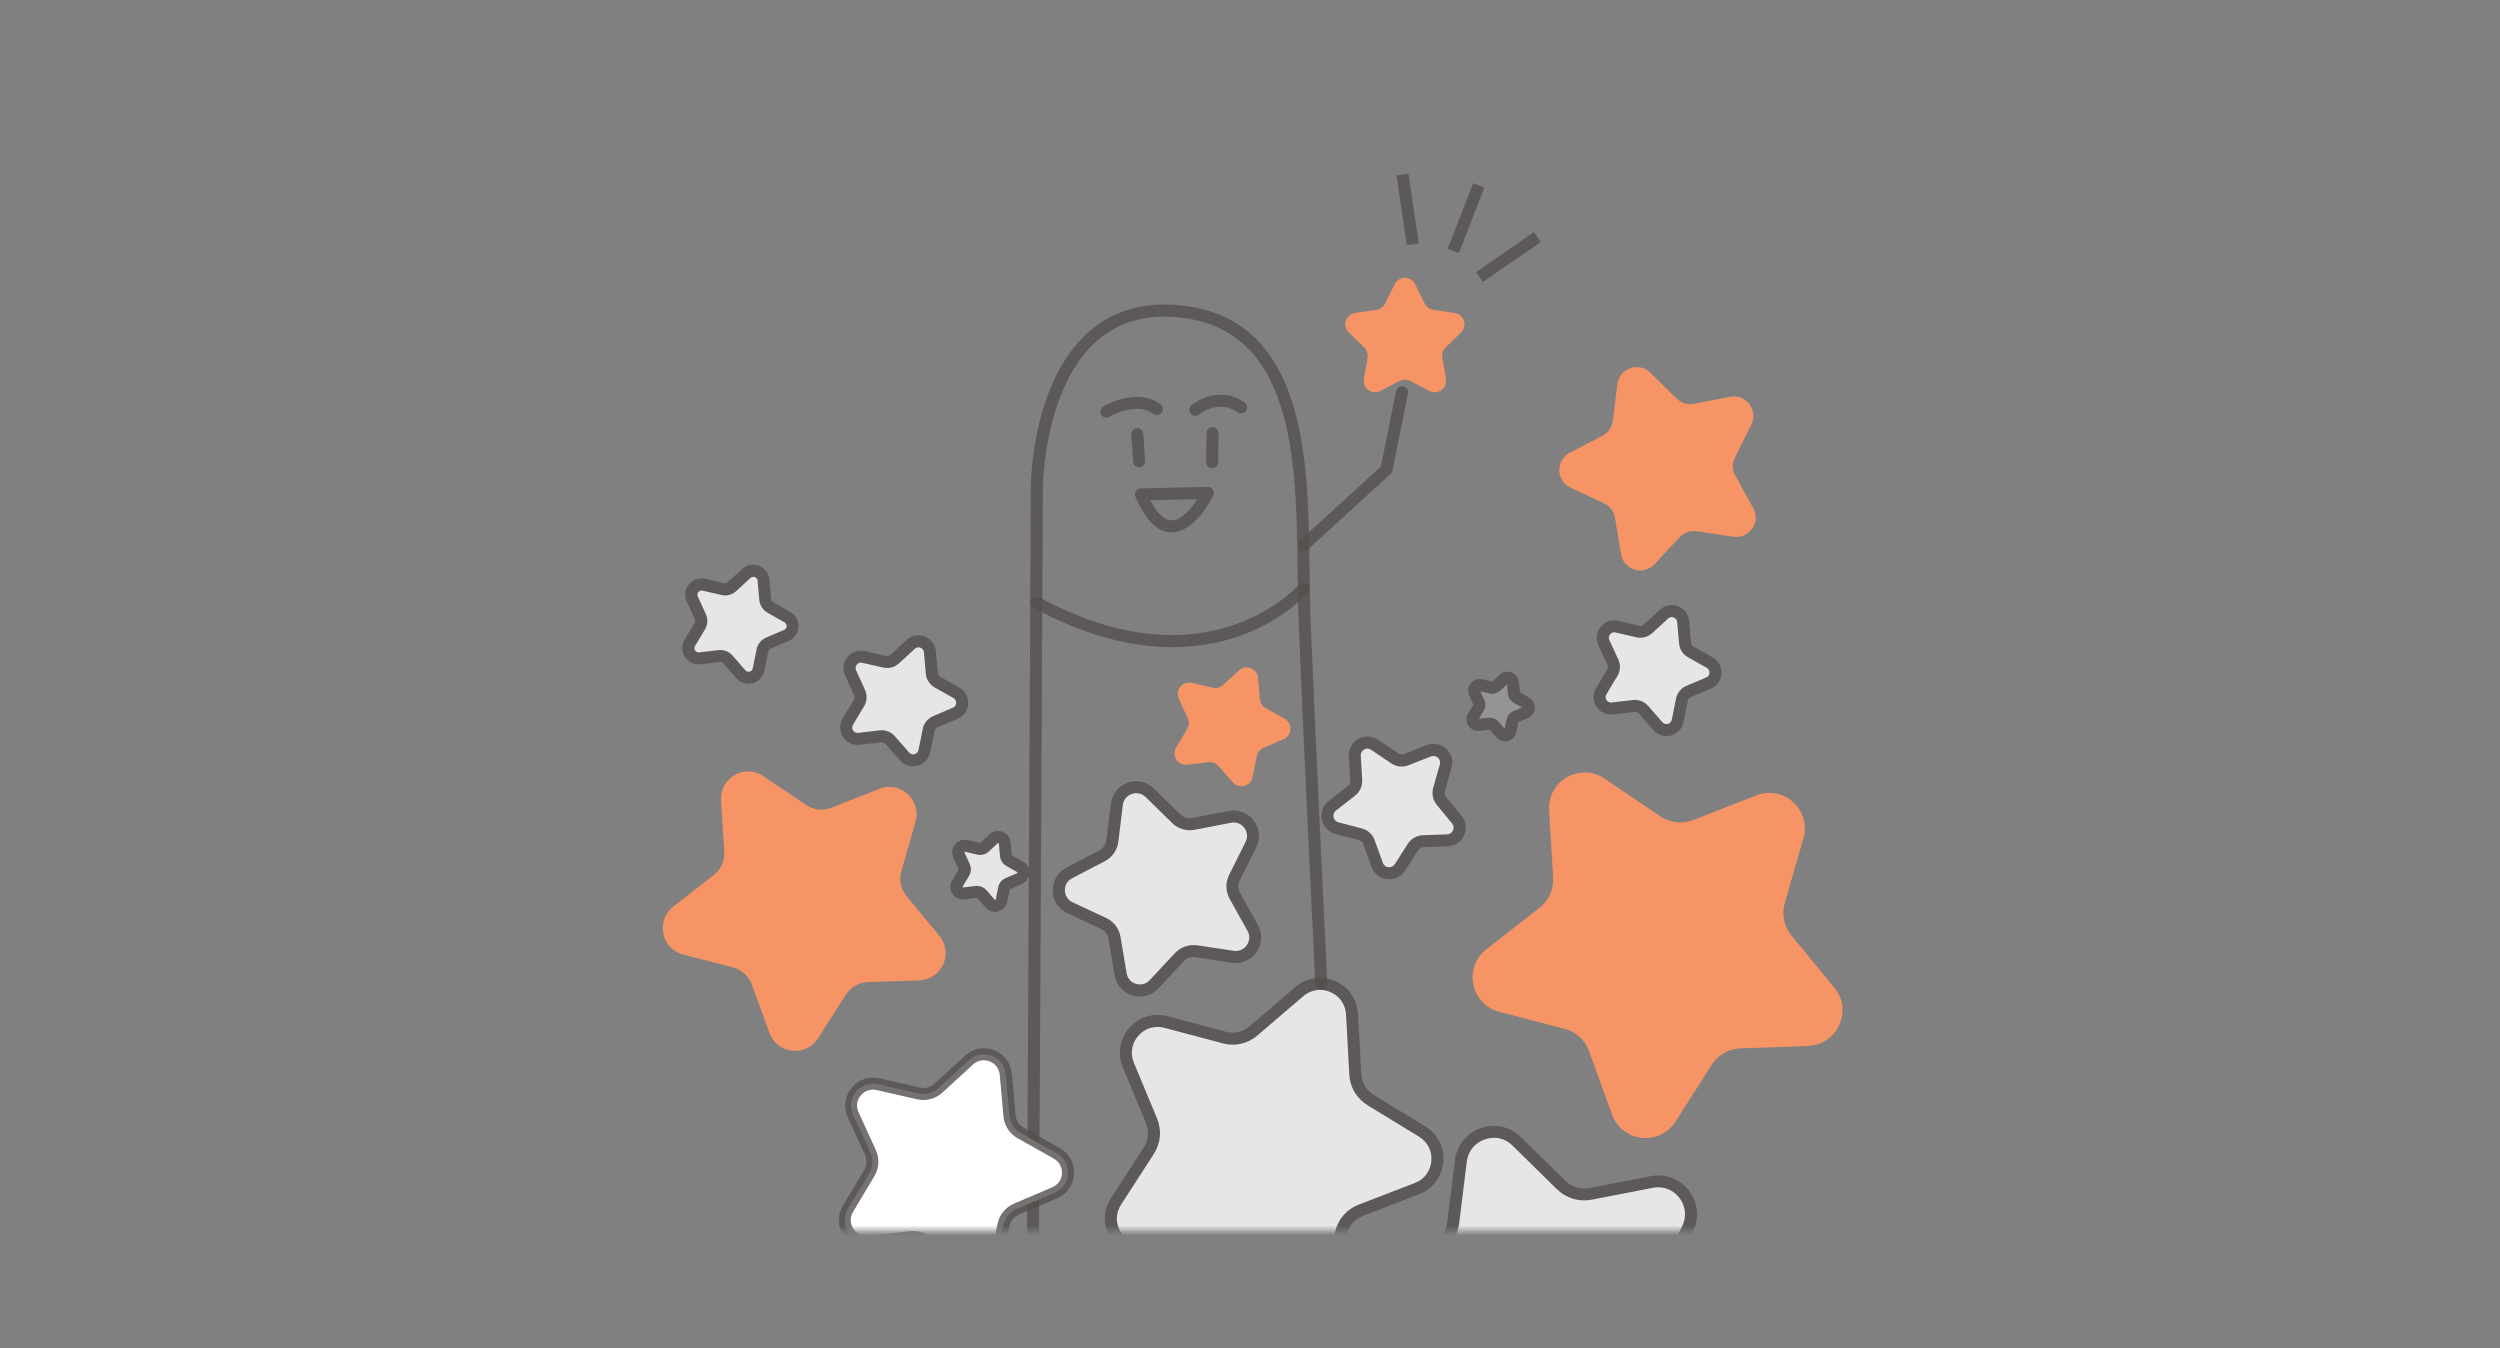 <svg width="254" height="137" viewBox="0 0 254 137" fill="none" xmlns="http://www.w3.org/2000/svg">
<rect x="0" y="0" width="254" height="137" fill="#808080" stroke="none"/>
<g clip-path="url(#clip0_121_1185)">
<mask id="mask0_121_1185" style="mask-type:luminance" maskUnits="userSpaceOnUse" x="43" y="-3" width="151" height="128">
<path d="M193.582 -3H43V125H193.582V-3Z" fill="white"/>
</mask>
<g mask="url(#mask0_121_1185)">
<g opacity="0.8">
<path d="M104.911 133.091C104.576 133.091 104.304 132.813 104.304 132.478L104.734 49.427C104.734 49.01 104.835 39.078 110.392 33.919C112.775 31.707 115.803 30.721 119.4 30.98C125.368 31.403 129.237 34.583 131.235 40.697C132.917 45.855 132.993 52.303 133.056 57.993C133.075 59.694 133.094 61.293 133.151 62.798C133.6 74.304 134.845 99.68 134.858 99.939C134.877 100.274 134.611 100.565 134.276 100.578C133.935 100.597 133.65 100.331 133.637 99.996C133.625 99.743 132.379 74.354 131.931 62.842C131.874 61.325 131.855 59.713 131.836 58.006C131.716 46.898 131.564 33.072 119.318 32.206C116.075 31.972 113.357 32.851 111.233 34.823C106.061 39.615 105.96 49.345 105.96 49.446L105.53 132.497C105.53 132.832 105.252 133.104 104.917 133.104L104.911 133.091Z" fill="#534F4E"/>
</g>
<g opacity="0.8">
<path d="M119.13 65.757C115.286 65.757 110.538 64.764 104.981 61.742C104.684 61.578 104.577 61.211 104.735 60.914C104.899 60.617 105.266 60.51 105.563 60.668C122.657 69.974 131.894 59.498 131.989 59.397C132.21 59.138 132.596 59.112 132.848 59.327C133.108 59.549 133.133 59.934 132.918 60.187C132.817 60.307 130.389 63.095 125.705 64.695C123.96 65.289 121.753 65.751 119.124 65.751L119.13 65.757Z" fill="#534F4E"/>
</g>
<g opacity="0.8">
<path d="M123.151 47.562H123.145C122.81 47.562 122.538 47.278 122.544 46.943L122.582 44.009C122.582 43.674 122.86 43.396 123.202 43.409C123.537 43.409 123.808 43.693 123.802 44.028L123.764 46.962C123.764 47.297 123.486 47.562 123.151 47.562Z" fill="#534F4E"/>
</g>
<g opacity="0.8">
<path d="M115.735 47.48C115.419 47.48 115.147 47.233 115.128 46.911L114.938 44.148C114.913 43.813 115.172 43.522 115.507 43.497C115.842 43.472 116.133 43.731 116.158 44.066L116.348 46.829C116.373 47.164 116.114 47.455 115.779 47.48C115.766 47.48 115.754 47.48 115.735 47.48Z" fill="#534F4E"/>
</g>
<g opacity="0.8">
<path d="M132.457 56.002C132.293 56.002 132.128 55.932 132.008 55.806C131.781 55.559 131.799 55.167 132.046 54.94L140.302 47.392L141.845 39.736C141.908 39.407 142.237 39.192 142.566 39.255C142.894 39.325 143.109 39.641 143.046 39.976L141.466 47.828C141.44 47.954 141.377 48.068 141.276 48.156L132.874 55.838C132.754 55.945 132.609 55.996 132.463 55.996L132.457 56.002Z" fill="#534F4E"/>
</g>
<path d="M143.778 28.875L144.752 30.847C144.922 31.189 145.245 31.429 145.624 31.48L147.799 31.796C148.747 31.935 149.127 33.104 148.444 33.774L146.87 35.31C146.598 35.576 146.471 35.962 146.535 36.335L146.908 38.503C147.072 39.451 146.079 40.172 145.226 39.723L143.279 38.699C142.944 38.522 142.539 38.522 142.198 38.699L140.251 39.723C139.403 40.172 138.405 39.445 138.569 38.503L138.942 36.335C139.005 35.962 138.879 35.576 138.607 35.31L137.033 33.774C136.344 33.104 136.723 31.935 137.678 31.796L139.852 31.48C140.232 31.423 140.554 31.189 140.725 30.847L141.698 28.875C142.122 28.015 143.348 28.015 143.778 28.875Z" fill="#F79466"/>
<g opacity="0.8">
<path d="M97.048 72.464L95.025 73.324C94.677 73.476 94.418 73.786 94.342 74.159L93.906 76.314C93.88 76.422 93.849 76.523 93.798 76.618C93.444 77.32 92.452 77.49 91.895 76.846L90.448 75.189C90.195 74.905 89.822 74.759 89.442 74.797L87.261 75.05C86.307 75.157 85.643 74.127 86.136 73.305L87.268 71.421C87.4 71.2 87.451 70.953 87.426 70.707C87.413 70.58 87.381 70.46 87.325 70.347L86.414 68.349C86.016 67.476 86.787 66.522 87.723 66.737L89.866 67.224C90.239 67.312 90.624 67.204 90.909 66.945L92.527 65.46C93.236 64.808 94.38 65.251 94.468 66.212L94.664 68.399C94.696 68.779 94.917 69.12 95.246 69.303L97.161 70.385C97.996 70.859 97.926 72.085 97.048 72.458V72.464Z" fill="white"/>
<path d="M92.768 77.864C92.262 77.864 91.788 77.648 91.446 77.257L89.999 75.6C89.879 75.467 89.701 75.398 89.525 75.417L87.344 75.67C86.667 75.746 86.022 75.442 85.649 74.873C85.282 74.304 85.27 73.59 85.618 73.002L86.743 71.118C86.8 71.017 86.825 70.903 86.812 70.783C86.812 70.72 86.793 70.663 86.768 70.606L85.858 68.608C85.573 67.989 85.668 67.281 86.098 66.756C86.528 66.231 87.204 65.997 87.862 66.149L90.005 66.636C90.182 66.674 90.365 66.629 90.498 66.503L92.117 65.017C92.616 64.556 93.324 64.423 93.956 64.67C94.588 64.916 95.018 65.485 95.082 66.162L95.278 68.349C95.29 68.526 95.398 68.69 95.556 68.779L97.471 69.86C98.059 70.195 98.407 70.821 98.369 71.497C98.331 72.174 97.92 72.762 97.294 73.027L95.271 73.887C95.107 73.957 94.987 74.108 94.949 74.279L94.513 76.435C94.487 76.549 94.456 76.65 94.418 76.745V76.757L94.348 76.89C94.083 77.408 93.571 77.762 92.983 77.838C92.907 77.844 92.831 77.851 92.761 77.851L92.768 77.864ZM89.581 74.19C90.094 74.19 90.58 74.412 90.915 74.797L92.363 76.454C92.527 76.643 92.736 76.65 92.837 76.637C93.008 76.618 93.16 76.517 93.248 76.371L93.267 76.34C93.286 76.302 93.305 76.251 93.318 76.195L93.754 74.045C93.868 73.476 94.26 73.002 94.791 72.768L96.814 71.902C97.105 71.775 97.142 71.51 97.149 71.428C97.149 71.327 97.136 71.074 96.871 70.922L94.955 69.841C94.449 69.55 94.114 69.038 94.064 68.456L93.868 66.269C93.842 65.966 93.615 65.846 93.52 65.808C93.444 65.776 93.185 65.7 92.951 65.915L91.333 67.401C90.903 67.793 90.302 67.951 89.74 67.824L87.596 67.338C87.299 67.268 87.116 67.445 87.053 67.527C87.002 67.59 86.85 67.812 86.977 68.102L87.887 70.1C87.969 70.277 88.02 70.467 88.039 70.656C88.077 71.036 87.995 71.409 87.799 71.744L86.667 73.634C86.509 73.9 86.623 74.127 86.673 74.209C86.718 74.279 86.882 74.494 87.198 74.456L89.379 74.203C89.442 74.197 89.512 74.19 89.575 74.19H89.581Z" fill="#534F4E"/>
</g>
<g opacity="0.8">
<path d="M116.822 80.544L119.496 83.174C119.957 83.629 120.621 83.831 121.26 83.704L124.945 82.99C126.551 82.68 127.822 84.343 127.095 85.816L125.419 89.173C125.129 89.755 125.141 90.444 125.457 91.013L127.278 94.294C128.075 95.729 126.88 97.448 125.255 97.208L121.544 96.652C120.899 96.557 120.248 96.785 119.806 97.259L117.245 100.002C116.126 101.204 114.122 100.597 113.85 98.978L113.231 95.28C113.123 94.635 112.706 94.091 112.118 93.813L108.717 92.227C107.231 91.531 107.187 89.439 108.641 88.68L111.966 86.948C112.542 86.644 112.934 86.082 113.016 85.437L113.477 81.713C113.68 80.088 115.658 79.393 116.828 80.544H116.822Z" fill="white"/>
<path d="M115.804 101.248C115.551 101.248 115.298 101.21 115.052 101.134C114.103 100.85 113.408 100.06 113.243 99.086L112.624 95.388C112.548 94.945 112.264 94.566 111.853 94.376L108.451 92.789C107.554 92.372 106.978 91.493 106.959 90.501C106.941 89.508 107.472 88.604 108.35 88.149L111.676 86.417C112.074 86.208 112.346 85.816 112.403 85.374L112.864 81.65C112.984 80.664 113.642 79.848 114.577 79.52C115.513 79.191 116.537 79.418 117.245 80.114L119.919 82.744C120.242 83.06 120.697 83.193 121.14 83.111L124.825 82.396C125.799 82.207 126.779 82.579 127.379 83.37C127.98 84.16 128.081 85.203 127.638 86.088L125.963 89.445C125.761 89.85 125.774 90.324 125.988 90.716L127.809 93.997C128.29 94.863 128.239 95.912 127.67 96.728C127.107 97.543 126.147 97.961 125.16 97.815L121.449 97.259C121.007 97.189 120.558 97.347 120.248 97.676L117.688 100.42C117.188 100.957 116.506 101.242 115.804 101.242V101.248ZM115.443 80.588C115.292 80.588 115.134 80.613 114.982 80.67C114.483 80.847 114.141 81.264 114.078 81.796L113.623 85.519C113.522 86.366 113.003 87.106 112.251 87.498L108.926 89.23C108.451 89.477 108.18 89.938 108.192 90.469C108.205 91 108.496 91.455 108.982 91.677L112.384 93.263C113.155 93.624 113.699 94.338 113.844 95.179L114.464 98.877C114.552 99.402 114.906 99.807 115.418 99.958C115.93 100.11 116.449 99.971 116.809 99.585L119.369 96.842C119.951 96.216 120.804 95.925 121.645 96.045L125.356 96.602C125.881 96.677 126.374 96.469 126.678 96.026C126.981 95.584 127.006 95.053 126.747 94.585L124.926 91.304C124.515 90.558 124.496 89.66 124.876 88.895L126.551 85.538C126.791 85.064 126.741 84.527 126.418 84.103C126.096 83.68 125.59 83.49 125.072 83.591L121.386 84.305C120.552 84.47 119.686 84.21 119.079 83.61L116.404 80.98C116.139 80.721 115.804 80.588 115.456 80.588H115.443Z" fill="#534F4E"/>
</g>
<path d="M77.557 78.856L81.906 81.789C82.659 82.295 83.62 82.402 84.467 82.067L89.347 80.145C91.478 79.304 93.646 81.277 93.02 83.477L91.579 88.522C91.326 89.394 91.522 90.336 92.104 91.038L95.442 95.084C96.902 96.854 95.694 99.522 93.406 99.604L88.165 99.787C87.255 99.819 86.42 100.3 85.933 101.065L83.114 105.49C81.881 107.424 78.973 107.102 78.183 104.952L76.387 100.028C76.078 99.174 75.363 98.523 74.484 98.296L69.408 96.981C67.189 96.405 66.595 93.541 68.396 92.125L72.525 88.895C73.239 88.332 73.637 87.46 73.58 86.549L73.258 81.315C73.119 79.026 75.66 77.572 77.563 78.856H77.557Z" fill="#F79466"/>
<g opacity="0.8">
<path d="M137.375 103.031L137.71 109.169C137.767 110.231 138.348 111.205 139.258 111.761L144.506 114.966C146.801 116.37 146.491 119.79 143.981 120.757L138.247 122.97C137.254 123.356 136.508 124.203 136.262 125.24L134.833 131.22C134.207 133.831 130.863 134.596 129.169 132.51L125.287 127.737C124.617 126.909 123.58 126.466 122.512 126.548L116.379 127.041C113.699 127.256 111.941 124.304 113.402 122.053L116.74 116.888C117.321 115.991 117.423 114.872 117.012 113.885L114.654 108.208C113.623 105.73 115.886 103.144 118.478 103.834L124.421 105.414C125.451 105.686 126.551 105.439 127.361 104.744L132.033 100.742C134.075 98.997 137.229 100.344 137.375 103.031Z" fill="white"/>
<path d="M131.66 134.324C130.515 134.324 129.428 133.819 128.682 132.902L124.8 128.129C124.257 127.459 123.416 127.098 122.55 127.168L116.417 127.661C114.944 127.781 113.56 127.067 112.801 125.796C112.043 124.525 112.074 122.97 112.877 121.731L116.215 116.566C116.683 115.839 116.765 114.929 116.436 114.126L114.078 108.449C113.509 107.083 113.762 105.547 114.736 104.434C115.709 103.322 117.201 102.866 118.624 103.246L124.566 104.826C125.401 105.047 126.292 104.845 126.95 104.283L131.622 100.281C132.741 99.32 134.283 99.086 135.642 99.668C137.002 100.249 137.893 101.526 137.975 102.999L138.31 109.138C138.354 110.004 138.829 110.788 139.562 111.237L144.809 114.442C146.067 115.213 146.769 116.604 146.636 118.077C146.503 119.55 145.568 120.795 144.19 121.326L138.456 123.539C137.646 123.849 137.046 124.538 136.844 125.379L135.415 131.359C135.073 132.794 133.967 133.894 132.526 134.223C132.235 134.286 131.944 134.324 131.66 134.324ZM122.765 125.935C123.922 125.935 125.015 126.454 125.755 127.358L129.637 132.131C130.281 132.927 131.261 133.262 132.26 133.035C133.259 132.807 133.999 132.074 134.233 131.081L135.661 125.101C135.958 123.868 136.837 122.856 138.019 122.401L143.753 120.188C144.708 119.822 145.334 118.994 145.422 117.97C145.517 116.952 145.049 116.022 144.177 115.491L138.93 112.286C137.849 111.622 137.16 110.472 137.09 109.207L136.755 103.069C136.698 102.045 136.104 101.197 135.162 100.793C134.22 100.388 133.196 100.546 132.418 101.21L127.746 105.212C126.785 106.034 125.477 106.337 124.25 106.008L118.308 104.428C117.315 104.162 116.323 104.466 115.652 105.237C114.976 106.008 114.812 107.033 115.204 107.975L117.562 113.652C118.048 114.821 117.928 116.155 117.239 117.224L113.901 122.389C113.345 123.248 113.326 124.285 113.851 125.164C114.375 126.043 115.298 126.523 116.316 126.435L122.449 125.941C122.55 125.935 122.657 125.929 122.758 125.929L122.765 125.935Z" fill="#534F4E"/>
</g>
<path d="M167.67 37.865L170.344 40.495C170.806 40.95 171.47 41.146 172.108 41.026L175.794 40.311C177.406 40.001 178.67 41.67 177.943 43.137L176.268 46.494C175.977 47.076 175.99 47.765 176.306 48.334L178.127 51.615C178.923 53.05 177.728 54.769 176.104 54.529L172.393 53.973C171.748 53.878 171.097 54.106 170.654 54.58L168.094 57.324C166.975 58.525 164.971 57.918 164.699 56.299L164.079 52.601C163.972 51.956 163.555 51.413 162.967 51.134L159.566 49.547C158.08 48.852 158.036 46.76 159.49 46.001L162.815 44.269C163.39 43.965 163.782 43.403 163.864 42.758L164.326 39.034C164.528 37.409 166.507 36.714 167.677 37.865H167.67Z" fill="#F79466"/>
<g opacity="0.8">
<path d="M171.304 143.093C170.603 143.864 169.54 144.326 168.339 144.142L162.062 143.207C160.974 143.042 159.874 143.428 159.122 144.231L154.791 148.871C152.901 150.894 149.506 149.876 149.051 147.145L148.002 140.886C147.818 139.799 147.117 138.876 146.118 138.408L140.371 135.728C139.334 135.241 138.715 134.356 138.512 133.389C138.228 132.017 138.797 130.481 140.238 129.728L145.865 126.795C146.838 126.289 147.502 125.328 147.641 124.235L148.419 117.938C148.76 115.188 152.105 114.018 154.083 115.959L158.61 120.403C159.394 121.175 160.513 121.51 161.587 121.301L167.815 120.094C170.539 119.563 172.682 122.389 171.443 124.867L168.611 130.544C168.118 131.53 168.15 132.693 168.681 133.654L171.753 139.205C172.512 140.57 172.202 142.088 171.298 143.08L171.304 143.093Z" fill="white"/>
<path d="M152.37 150.546C151.985 150.546 151.599 150.49 151.22 150.376C149.766 149.94 148.71 148.738 148.464 147.24L147.414 140.981C147.262 140.096 146.687 139.338 145.878 138.958L140.131 136.278C138.987 135.74 138.184 134.735 137.931 133.509C137.565 131.751 138.386 130.013 139.973 129.185L145.6 126.251C146.396 125.834 146.94 125.056 147.047 124.159L147.825 117.862C148.008 116.357 149.02 115.112 150.449 114.613C151.877 114.113 153.439 114.461 154.52 115.529L159.046 119.974C159.691 120.606 160.602 120.878 161.48 120.707L167.707 119.499C169.199 119.209 170.691 119.778 171.608 120.985C172.525 122.193 172.676 123.786 172 125.145L169.168 130.822C168.77 131.625 168.789 132.58 169.225 133.363L172.297 138.914C173.132 140.425 172.917 142.22 171.76 143.497C170.862 144.484 169.585 144.939 168.257 144.743L161.98 143.807C161.088 143.674 160.191 143.984 159.577 144.648L155.247 149.288C154.482 150.104 153.445 150.546 152.364 150.546H152.37ZM151.764 115.611C151.46 115.611 151.15 115.662 150.841 115.77C149.835 116.117 149.159 116.958 149.026 118.02L148.249 124.317C148.091 125.613 147.307 126.738 146.15 127.339L140.523 130.272C139.259 130.929 138.905 132.251 139.113 133.262C139.29 134.116 139.828 134.799 140.631 135.172L146.377 137.852C147.559 138.402 148.388 139.496 148.609 140.779L149.658 147.038C149.835 148.087 150.543 148.896 151.568 149.2C152.585 149.503 153.629 149.225 154.356 148.448L158.686 143.807C159.577 142.853 160.873 142.404 162.163 142.593L168.434 143.529C169.351 143.668 170.236 143.352 170.856 142.669C171.659 141.784 171.804 140.539 171.229 139.496L168.156 133.945C167.524 132.807 167.493 131.429 168.074 130.266L170.906 124.589C171.38 123.634 171.279 122.559 170.635 121.712C169.99 120.865 168.984 120.479 167.935 120.682L161.708 121.889C160.431 122.136 159.116 121.744 158.187 120.827L153.66 116.383C153.135 115.864 152.465 115.593 151.77 115.593L151.764 115.611Z" fill="#534F4E"/>
</g>
<g opacity="0.8">
<path d="M139.656 75.669L141.685 77.041C142.039 77.282 142.482 77.326 142.88 77.174L145.162 76.276C146.161 75.885 147.173 76.808 146.875 77.838L146.199 80.196C146.079 80.607 146.174 81.043 146.446 81.372L148.001 83.269C148.683 84.097 148.115 85.342 147.046 85.38L144.593 85.462C144.17 85.475 143.778 85.702 143.55 86.056L142.229 88.124C141.654 89.028 140.288 88.876 139.928 87.871L139.093 85.563C138.948 85.165 138.613 84.862 138.202 84.754L135.831 84.135C134.794 83.863 134.516 82.522 135.363 81.865L137.298 80.354C137.633 80.095 137.816 79.684 137.791 79.26L137.645 76.814C137.582 75.745 138.771 75.069 139.662 75.663L139.656 75.669Z" fill="white"/>
<path d="M141.149 89.338C141.079 89.338 141.01 89.338 140.934 89.325C140.207 89.243 139.6 88.769 139.354 88.079L138.519 85.772C138.443 85.563 138.266 85.399 138.051 85.342L135.681 84.723C134.972 84.539 134.441 83.983 134.296 83.269C134.151 82.554 134.416 81.834 134.991 81.385L136.926 79.874C137.103 79.735 137.198 79.52 137.185 79.298L137.04 76.852C136.995 76.125 137.362 75.448 137.994 75.082C138.627 74.721 139.398 74.747 140.005 75.157L142.034 76.529C142.217 76.656 142.458 76.681 142.666 76.599L144.948 75.701C145.631 75.436 146.384 75.575 146.927 76.068C147.465 76.561 147.68 77.301 147.477 78.002L146.801 80.36C146.738 80.575 146.788 80.809 146.927 80.98L148.482 82.877C148.944 83.439 149.045 84.204 148.748 84.868C148.444 85.532 147.806 85.962 147.079 85.987L144.626 86.069C144.405 86.076 144.196 86.196 144.076 86.385L142.755 88.453C142.401 89.009 141.8 89.331 141.155 89.331L141.149 89.338ZM138.936 76.055C138.822 76.055 138.702 76.087 138.595 76.15C138.367 76.283 138.235 76.517 138.254 76.782L138.399 79.229C138.437 79.855 138.165 80.455 137.672 80.841L135.737 82.352C135.529 82.516 135.434 82.769 135.491 83.028C135.548 83.287 135.731 83.484 135.984 83.547L138.355 84.166C138.962 84.324 139.448 84.767 139.663 85.361L140.498 87.669C140.586 87.915 140.801 88.086 141.06 88.111C141.326 88.143 141.566 88.023 141.712 87.801L143.033 85.734C143.368 85.203 143.943 84.881 144.569 84.855L147.022 84.773C147.288 84.767 147.509 84.615 147.623 84.375C147.73 84.135 147.698 83.869 147.528 83.66L145.973 81.764C145.574 81.277 145.442 80.632 145.612 80.032L146.289 77.674C146.365 77.421 146.289 77.162 146.093 76.984C145.897 76.808 145.631 76.757 145.385 76.852L143.102 77.749C142.521 77.977 141.863 77.907 141.339 77.553L139.309 76.182C139.189 76.1 139.063 76.061 138.93 76.061L138.936 76.055Z" fill="#534F4E"/>
</g>
<path d="M183.695 106.28L176.842 106.514C176.368 106.527 175.913 106.634 175.495 106.824C174.857 107.108 174.307 107.576 173.921 108.177L170.229 113.955C168.617 116.478 164.805 116.06 163.787 113.241L161.448 106.792C161.043 105.673 160.114 104.826 158.964 104.529L152.326 102.803C150.246 102.26 149.259 100.173 149.74 98.359C149.93 97.644 150.347 96.974 151.011 96.45L156.416 92.233C157.358 91.5 157.87 90.355 157.8 89.167L157.389 82.32C157.212 79.33 160.538 77.433 163.022 79.109L168.706 82.946C169.692 83.61 170.944 83.749 172.05 83.313L178.435 80.809C181.223 79.716 184.055 82.295 183.227 85.171L181.331 91.759C181.002 92.903 181.255 94.136 182.013 95.052L186.369 100.35C188.272 102.664 186.698 106.16 183.701 106.261L183.695 106.28Z" fill="#F79466"/>
<g opacity="0.8">
<path d="M102.085 85.651L102.199 86.922C102.218 87.143 102.344 87.339 102.54 87.447L103.646 88.073C104.133 88.345 104.089 89.059 103.583 89.274L102.414 89.773C102.211 89.862 102.066 90.039 102.022 90.26L101.769 91.506C101.661 92.049 100.972 92.233 100.606 91.815L99.771 90.854C99.626 90.69 99.411 90.602 99.189 90.627L97.925 90.772C97.375 90.835 96.989 90.241 97.274 89.761L97.925 88.667C98.039 88.477 98.051 88.243 97.957 88.041L97.426 86.884C97.192 86.379 97.641 85.829 98.184 85.949L99.423 86.233C99.638 86.284 99.866 86.22 100.024 86.075L100.96 85.215C101.37 84.842 102.034 85.095 102.079 85.651H102.085Z" fill="white"/>
<path d="M101.099 92.65C100.732 92.65 100.384 92.492 100.138 92.208L99.303 91.247C99.303 91.247 99.272 91.228 99.253 91.228L97.988 91.373C97.502 91.43 97.034 91.209 96.762 90.798C96.496 90.387 96.484 89.868 96.737 89.445L97.388 88.351C97.388 88.351 97.4 88.313 97.388 88.294L96.857 87.137C96.654 86.689 96.718 86.177 97.028 85.797C97.337 85.418 97.83 85.247 98.305 85.355L99.544 85.639C99.544 85.639 99.582 85.639 99.594 85.626L100.53 84.767C100.89 84.432 101.402 84.337 101.857 84.514C102.319 84.691 102.629 85.108 102.673 85.595L102.787 86.866C102.787 86.885 102.799 86.903 102.818 86.91L103.925 87.536C104.355 87.776 104.601 88.231 104.576 88.724C104.551 89.217 104.253 89.641 103.798 89.831L102.629 90.33C102.629 90.33 102.597 90.355 102.591 90.374L102.338 91.62C102.243 92.1 101.883 92.48 101.409 92.606C101.301 92.638 101.187 92.65 101.074 92.65H101.099ZM99.259 90.008C99.626 90.008 99.98 90.166 100.226 90.444L101.061 91.405C101.061 91.405 101.086 91.43 101.124 91.424C101.162 91.417 101.162 91.392 101.168 91.379L101.421 90.134C101.503 89.723 101.788 89.375 102.174 89.211L103.343 88.712C103.343 88.712 103.375 88.699 103.381 88.661C103.381 88.623 103.362 88.61 103.349 88.604L102.243 87.978C101.876 87.77 101.636 87.397 101.598 86.973L101.484 85.702C101.484 85.702 101.484 85.664 101.447 85.652C101.415 85.639 101.396 85.652 101.383 85.664L100.448 86.524C100.138 86.809 99.708 86.922 99.297 86.828L98.058 86.543C98.058 86.543 98.02 86.537 98.001 86.562C97.982 86.587 97.988 86.613 97.995 86.625L98.526 87.782C98.703 88.168 98.677 88.611 98.463 88.977L97.811 90.071C97.811 90.071 97.793 90.102 97.811 90.134C97.83 90.166 97.856 90.166 97.868 90.159L99.133 90.014C99.183 90.014 99.234 90.008 99.278 90.008H99.259Z" fill="#534F4E"/>
</g>
<path d="M102.18 109.151L102.559 113.367C102.623 114.101 103.046 114.752 103.685 115.112L107.37 117.192C108.982 118.102 108.85 120.461 107.149 121.188L103.255 122.85C102.578 123.141 102.092 123.742 101.946 124.462L101.105 128.609C100.739 130.424 98.456 131.024 97.236 129.634L94.455 126.447C93.974 125.891 93.247 125.613 92.52 125.695L88.316 126.182C86.476 126.39 85.199 124.405 86.148 122.819L88.322 119.183C88.702 118.551 88.74 117.78 88.436 117.11L86.679 113.26C85.907 111.578 87.406 109.745 89.207 110.156L93.336 111.098C94.05 111.262 94.802 111.06 95.34 110.567L98.456 107.703C99.816 106.451 102.022 107.305 102.186 109.144L102.18 109.151Z" fill="white"/>
<g opacity="0.8">
<path d="M98.918 131.005C98.108 131.005 97.337 130.658 96.787 130.032L94.005 126.845C93.658 126.447 93.133 126.239 92.602 126.302L88.398 126.789C87.317 126.915 86.274 126.422 85.686 125.505C85.098 124.589 85.073 123.438 85.635 122.502L87.81 118.867C88.082 118.412 88.113 117.849 87.892 117.363L86.135 113.513C85.679 112.52 85.825 111.382 86.514 110.535C87.203 109.688 88.29 109.315 89.353 109.561L93.481 110.503C93.999 110.623 94.543 110.478 94.935 110.118L98.051 107.254C98.854 106.514 99.986 106.306 100.997 106.698C102.015 107.089 102.704 108.012 102.806 109.094L103.185 113.31C103.235 113.841 103.539 114.315 104 114.575L107.686 116.655C108.634 117.192 109.191 118.197 109.127 119.284C109.064 120.372 108.407 121.314 107.408 121.744L103.514 123.406C103.02 123.615 102.666 124.051 102.559 124.576L101.718 128.723C101.503 129.792 100.713 130.626 99.657 130.91C99.411 130.974 99.164 131.005 98.918 131.005ZM92.779 125.069C93.594 125.069 94.378 125.423 94.922 126.043L97.704 129.229C98.121 129.703 98.728 129.893 99.341 129.728C99.948 129.564 100.391 129.102 100.511 128.483L101.351 124.336C101.535 123.419 102.161 122.654 103.02 122.287L106.915 120.625C107.496 120.378 107.863 119.853 107.895 119.221C107.926 118.589 107.623 118.033 107.073 117.723L103.387 115.643C102.572 115.182 102.034 114.353 101.952 113.418L101.573 109.201C101.516 108.575 101.13 108.063 100.542 107.835C99.954 107.608 99.329 107.728 98.861 108.152L95.744 111.015C95.055 111.648 94.1 111.9 93.19 111.692L89.062 110.75C88.448 110.611 87.841 110.819 87.443 111.306C87.045 111.793 86.963 112.432 87.228 113L88.986 116.851C89.378 117.704 89.321 118.69 88.84 119.493L86.666 123.128C86.343 123.672 86.356 124.31 86.697 124.835C87.039 125.366 87.614 125.638 88.246 125.568L92.45 125.082C92.558 125.069 92.665 125.063 92.779 125.063V125.069Z" fill="#534F4E"/>
</g>
<g opacity="0.8">
<path d="M77.577 58.935L77.754 60.902C77.785 61.243 77.981 61.546 78.278 61.717L79.998 62.691C80.75 63.114 80.687 64.214 79.897 64.556L78.076 65.333C77.76 65.466 77.532 65.751 77.463 66.086L77.071 68.02C76.9 68.867 75.832 69.152 75.263 68.501L73.961 67.009C73.733 66.749 73.398 66.617 73.057 66.661L71.09 66.888C70.231 66.99 69.636 66.06 70.079 65.321L71.097 63.626C71.274 63.329 71.293 62.969 71.147 62.659L70.326 60.864C69.965 60.08 70.661 59.22 71.508 59.416L73.436 59.858C73.771 59.934 74.119 59.84 74.371 59.612L75.826 58.272C76.464 57.69 77.488 58.088 77.57 58.948L77.577 58.935Z" fill="white"/>
<path d="M76.046 69.468C75.579 69.468 75.123 69.265 74.807 68.899L73.505 67.407C73.41 67.299 73.271 67.242 73.132 67.261L71.166 67.489C70.54 67.565 69.933 67.274 69.585 66.743C69.244 66.212 69.231 65.542 69.554 64.998L70.565 63.304C70.641 63.184 70.647 63.032 70.591 62.906L69.769 61.11C69.503 60.535 69.592 59.871 69.99 59.378C70.388 58.885 71.02 58.67 71.64 58.809L73.568 59.251C73.707 59.283 73.853 59.245 73.954 59.15L75.408 57.81C75.876 57.38 76.533 57.26 77.121 57.488C77.715 57.715 78.114 58.253 78.171 58.885L78.347 60.851C78.36 60.99 78.442 61.116 78.562 61.186L80.282 62.16C80.832 62.469 81.154 63.057 81.123 63.689C81.085 64.322 80.706 64.872 80.124 65.118L78.303 65.896C78.171 65.953 78.076 66.067 78.05 66.206L77.658 68.14C77.532 68.76 77.077 69.246 76.464 69.411C76.318 69.449 76.179 69.468 76.034 69.468H76.046ZM73.183 66.041C73.657 66.041 74.112 66.243 74.428 66.61L75.73 68.102C75.888 68.285 76.084 68.254 76.166 68.235C76.242 68.216 76.432 68.14 76.476 67.906L76.868 65.972C76.976 65.441 77.336 64.992 77.842 64.777L79.662 63.999C79.884 63.904 79.922 63.708 79.922 63.626C79.922 63.544 79.915 63.348 79.7 63.228L77.981 62.254C77.507 61.989 77.197 61.502 77.146 60.965L76.969 58.998C76.95 58.758 76.773 58.663 76.698 58.638C76.622 58.607 76.432 58.562 76.249 58.72L74.795 60.061C74.396 60.427 73.84 60.579 73.309 60.453L71.381 60.01C71.147 59.959 71.001 60.099 70.951 60.156C70.9 60.219 70.793 60.389 70.894 60.604L71.716 62.4C71.943 62.893 71.912 63.468 71.634 63.936L70.616 65.63C70.489 65.839 70.578 66.016 70.622 66.085C70.666 66.155 70.793 66.307 71.033 66.281L72.999 66.054C73.062 66.047 73.126 66.041 73.189 66.041H73.183Z" fill="#534F4E"/>
</g>
<path d="M127.816 68.861L128.012 71.048C128.044 71.428 128.265 71.769 128.6 71.952L130.516 73.033C131.35 73.507 131.287 74.734 130.402 75.107L128.379 75.967C128.031 76.118 127.772 76.428 127.696 76.801L127.26 78.957C127.07 79.899 125.882 80.215 125.25 79.488L123.802 77.832C123.549 77.547 123.176 77.402 122.797 77.44L120.616 77.693C119.661 77.8 118.997 76.77 119.49 75.948L120.622 74.064C120.818 73.735 120.837 73.337 120.679 72.989L119.762 70.991C119.364 70.119 120.135 69.164 121.077 69.379L123.22 69.872C123.593 69.955 123.979 69.853 124.264 69.594L125.882 68.109C126.59 67.457 127.734 67.9 127.823 68.861H127.816Z" fill="#F79466"/>
<g opacity="0.8">
<g opacity="0.2">
<path d="M153.722 69.366L153.817 70.428C153.836 70.612 153.937 70.776 154.101 70.865L155.031 71.389C155.435 71.617 155.404 72.211 154.974 72.395L153.994 72.812C153.823 72.881 153.703 73.033 153.665 73.216L153.456 74.26C153.362 74.715 152.786 74.867 152.483 74.519L151.781 73.716C151.661 73.577 151.478 73.507 151.294 73.526L150.239 73.646C149.777 73.697 149.455 73.198 149.695 72.799L150.245 71.883C150.34 71.725 150.352 71.528 150.277 71.358L149.834 70.391C149.638 69.967 150.017 69.505 150.473 69.607L151.509 69.847C151.693 69.891 151.876 69.841 152.015 69.714L152.799 68.993C153.14 68.677 153.697 68.892 153.741 69.354L153.722 69.366Z" fill="white"/>
</g>
<path d="M152.901 75.322C152.566 75.322 152.25 75.176 152.022 74.917L151.339 74.133L150.309 74.253C149.866 74.304 149.43 74.102 149.19 73.722C148.943 73.343 148.937 72.869 149.171 72.483L149.702 71.592L149.272 70.65C149.082 70.239 149.146 69.771 149.43 69.423C149.715 69.076 150.163 68.918 150.6 69.019L151.611 69.253L152.376 68.551C152.705 68.248 153.173 68.159 153.59 68.323C154.007 68.488 154.292 68.867 154.336 69.31L154.431 70.346L155.335 70.859C155.727 71.08 155.954 71.497 155.929 71.946C155.904 72.395 155.632 72.787 155.221 72.957L154.266 73.368L154.058 74.386C153.969 74.829 153.64 75.17 153.211 75.29C153.109 75.316 153.008 75.328 152.907 75.328L152.901 75.322ZM151.358 72.913C151.693 72.913 152.016 73.058 152.243 73.318L152.875 74.045L153.065 73.103C153.141 72.724 153.4 72.407 153.754 72.256L154.639 71.876L153.798 71.402C153.463 71.213 153.242 70.871 153.204 70.486L153.116 69.525L152.408 70.176C152.123 70.435 151.731 70.542 151.352 70.454L150.41 70.239L150.808 71.118C150.966 71.472 150.947 71.876 150.751 72.205L150.258 73.033L151.213 72.926C151.257 72.926 151.301 72.919 151.346 72.919L151.358 72.913Z" fill="#534F4E"/>
</g>
<g opacity="0.8">
<path d="M171.007 63.14L171.203 65.327C171.234 65.706 171.456 66.048 171.791 66.231L173.706 67.312C174.541 67.786 174.478 69.013 173.593 69.386L171.57 70.246C171.222 70.397 170.963 70.707 170.887 71.08L170.451 73.236C170.261 74.178 169.072 74.494 168.44 73.767L166.992 72.111C166.74 71.826 166.367 71.681 165.987 71.719L163.806 71.971C162.852 72.079 162.188 71.048 162.681 70.227L163.806 68.343C164.002 68.014 164.021 67.616 163.863 67.268L162.946 65.27C162.548 64.398 163.319 63.443 164.261 63.658L166.405 64.151C166.777 64.233 167.163 64.132 167.448 63.873L169.066 62.387C169.774 61.736 170.918 62.179 171.007 63.14Z" fill="white"/>
<path d="M169.307 74.785C168.801 74.785 168.321 74.57 167.979 74.178L166.531 72.521C166.411 72.389 166.234 72.319 166.057 72.338L163.876 72.591C163.206 72.667 162.555 72.363 162.188 71.794C161.822 71.225 161.809 70.511 162.157 69.923L163.282 68.039C163.377 67.887 163.383 67.691 163.307 67.533L162.391 65.536C162.106 64.916 162.201 64.208 162.624 63.683C163.048 63.159 163.731 62.925 164.395 63.076L166.538 63.57C166.715 63.608 166.898 63.563 167.031 63.437L168.649 61.951C169.149 61.49 169.85 61.357 170.489 61.603C171.121 61.85 171.551 62.419 171.614 63.095L171.81 65.283C171.829 65.46 171.93 65.624 172.088 65.713L174.004 66.794C174.592 67.129 174.94 67.755 174.902 68.431C174.864 69.108 174.453 69.695 173.827 69.961L171.804 70.821C171.64 70.89 171.519 71.042 171.481 71.213L171.045 73.368C170.913 74.032 170.419 74.557 169.762 74.728C169.61 74.766 169.452 74.791 169.3 74.791L169.307 74.785ZM166.12 71.112C166.626 71.112 167.113 71.333 167.454 71.719L168.902 73.375C169.111 73.615 169.376 73.564 169.452 73.546C169.553 73.52 169.787 73.425 169.85 73.122L170.287 70.966C170.4 70.397 170.792 69.917 171.33 69.689L173.353 68.829C173.644 68.703 173.682 68.437 173.682 68.355C173.682 68.254 173.669 68.001 173.403 67.85L171.488 66.768C170.982 66.484 170.647 65.966 170.596 65.384L170.4 63.197C170.375 62.893 170.148 62.773 170.053 62.735C169.977 62.703 169.718 62.628 169.484 62.843L167.865 64.328C167.435 64.72 166.841 64.878 166.272 64.752L164.129 64.259C163.819 64.189 163.636 64.385 163.585 64.448C163.522 64.531 163.383 64.745 163.51 65.024L164.426 67.021C164.666 67.552 164.635 68.166 164.338 68.665L163.206 70.549C163.048 70.814 163.162 71.042 163.219 71.124C163.263 71.194 163.427 71.409 163.743 71.371L165.925 71.118C165.994 71.112 166.057 71.105 166.127 71.105L166.12 71.112Z" fill="#534F4E"/>
</g>
<g opacity="0.8">
<path d="M155.863 23.574L149.966 27.64L150.658 28.644L156.556 24.579L155.863 23.574Z" fill="#534F4E"/>
<path d="M149.671 18.613L147.085 25.293L148.223 25.733L150.808 19.053L149.671 18.613Z" fill="#534F4E"/>
<path d="M143.093 17.645L141.886 17.824L142.94 24.909L144.146 24.73L143.093 17.645Z" fill="#534F4E"/>
</g>
<g opacity="0.8">
<path d="M112.409 42.435C112.201 42.435 111.998 42.328 111.885 42.138C111.714 41.847 111.809 41.474 112.1 41.297C112.239 41.215 115.532 39.3 117.903 41.076C118.175 41.278 118.225 41.664 118.023 41.929C117.821 42.201 117.435 42.252 117.17 42.05C115.444 40.76 112.751 42.328 112.725 42.347C112.624 42.404 112.517 42.435 112.416 42.435H112.409Z" fill="#534F4E"/>
</g>
<g opacity="0.8">
<path d="M121.438 42.252C121.261 42.252 121.084 42.176 120.964 42.031C120.749 41.772 120.787 41.386 121.046 41.171C121.975 40.406 124.302 39.363 126.445 40.886C126.723 41.082 126.786 41.462 126.59 41.74C126.394 42.018 126.015 42.081 125.737 41.885C123.828 40.526 121.899 42.056 121.817 42.119C121.703 42.214 121.564 42.258 121.432 42.258L121.438 42.252Z" fill="#534F4E"/>
</g>
<g opacity="0.8">
<path d="M119.047 54.086C119.047 54.086 119.009 54.086 118.984 54.086C117.587 54.055 116.367 52.835 115.355 50.464C115.273 50.274 115.292 50.066 115.406 49.895C115.513 49.724 115.703 49.617 115.905 49.617L122.708 49.471C122.923 49.471 123.119 49.573 123.232 49.75C123.346 49.927 123.359 50.154 123.27 50.344C123.081 50.73 121.386 54.08 119.041 54.08L119.047 54.086ZM116.872 50.818C117.555 52.146 118.289 52.847 119.016 52.866C120.002 52.892 121.026 51.684 121.658 50.717L116.872 50.818Z" fill="#534F4E"/>
</g>
</g>
</g>
<defs>
<clipPath id="clip0_121_1185">
<rect width="254" height="137" fill="white"/>
</clipPath>
</defs>
</svg>
